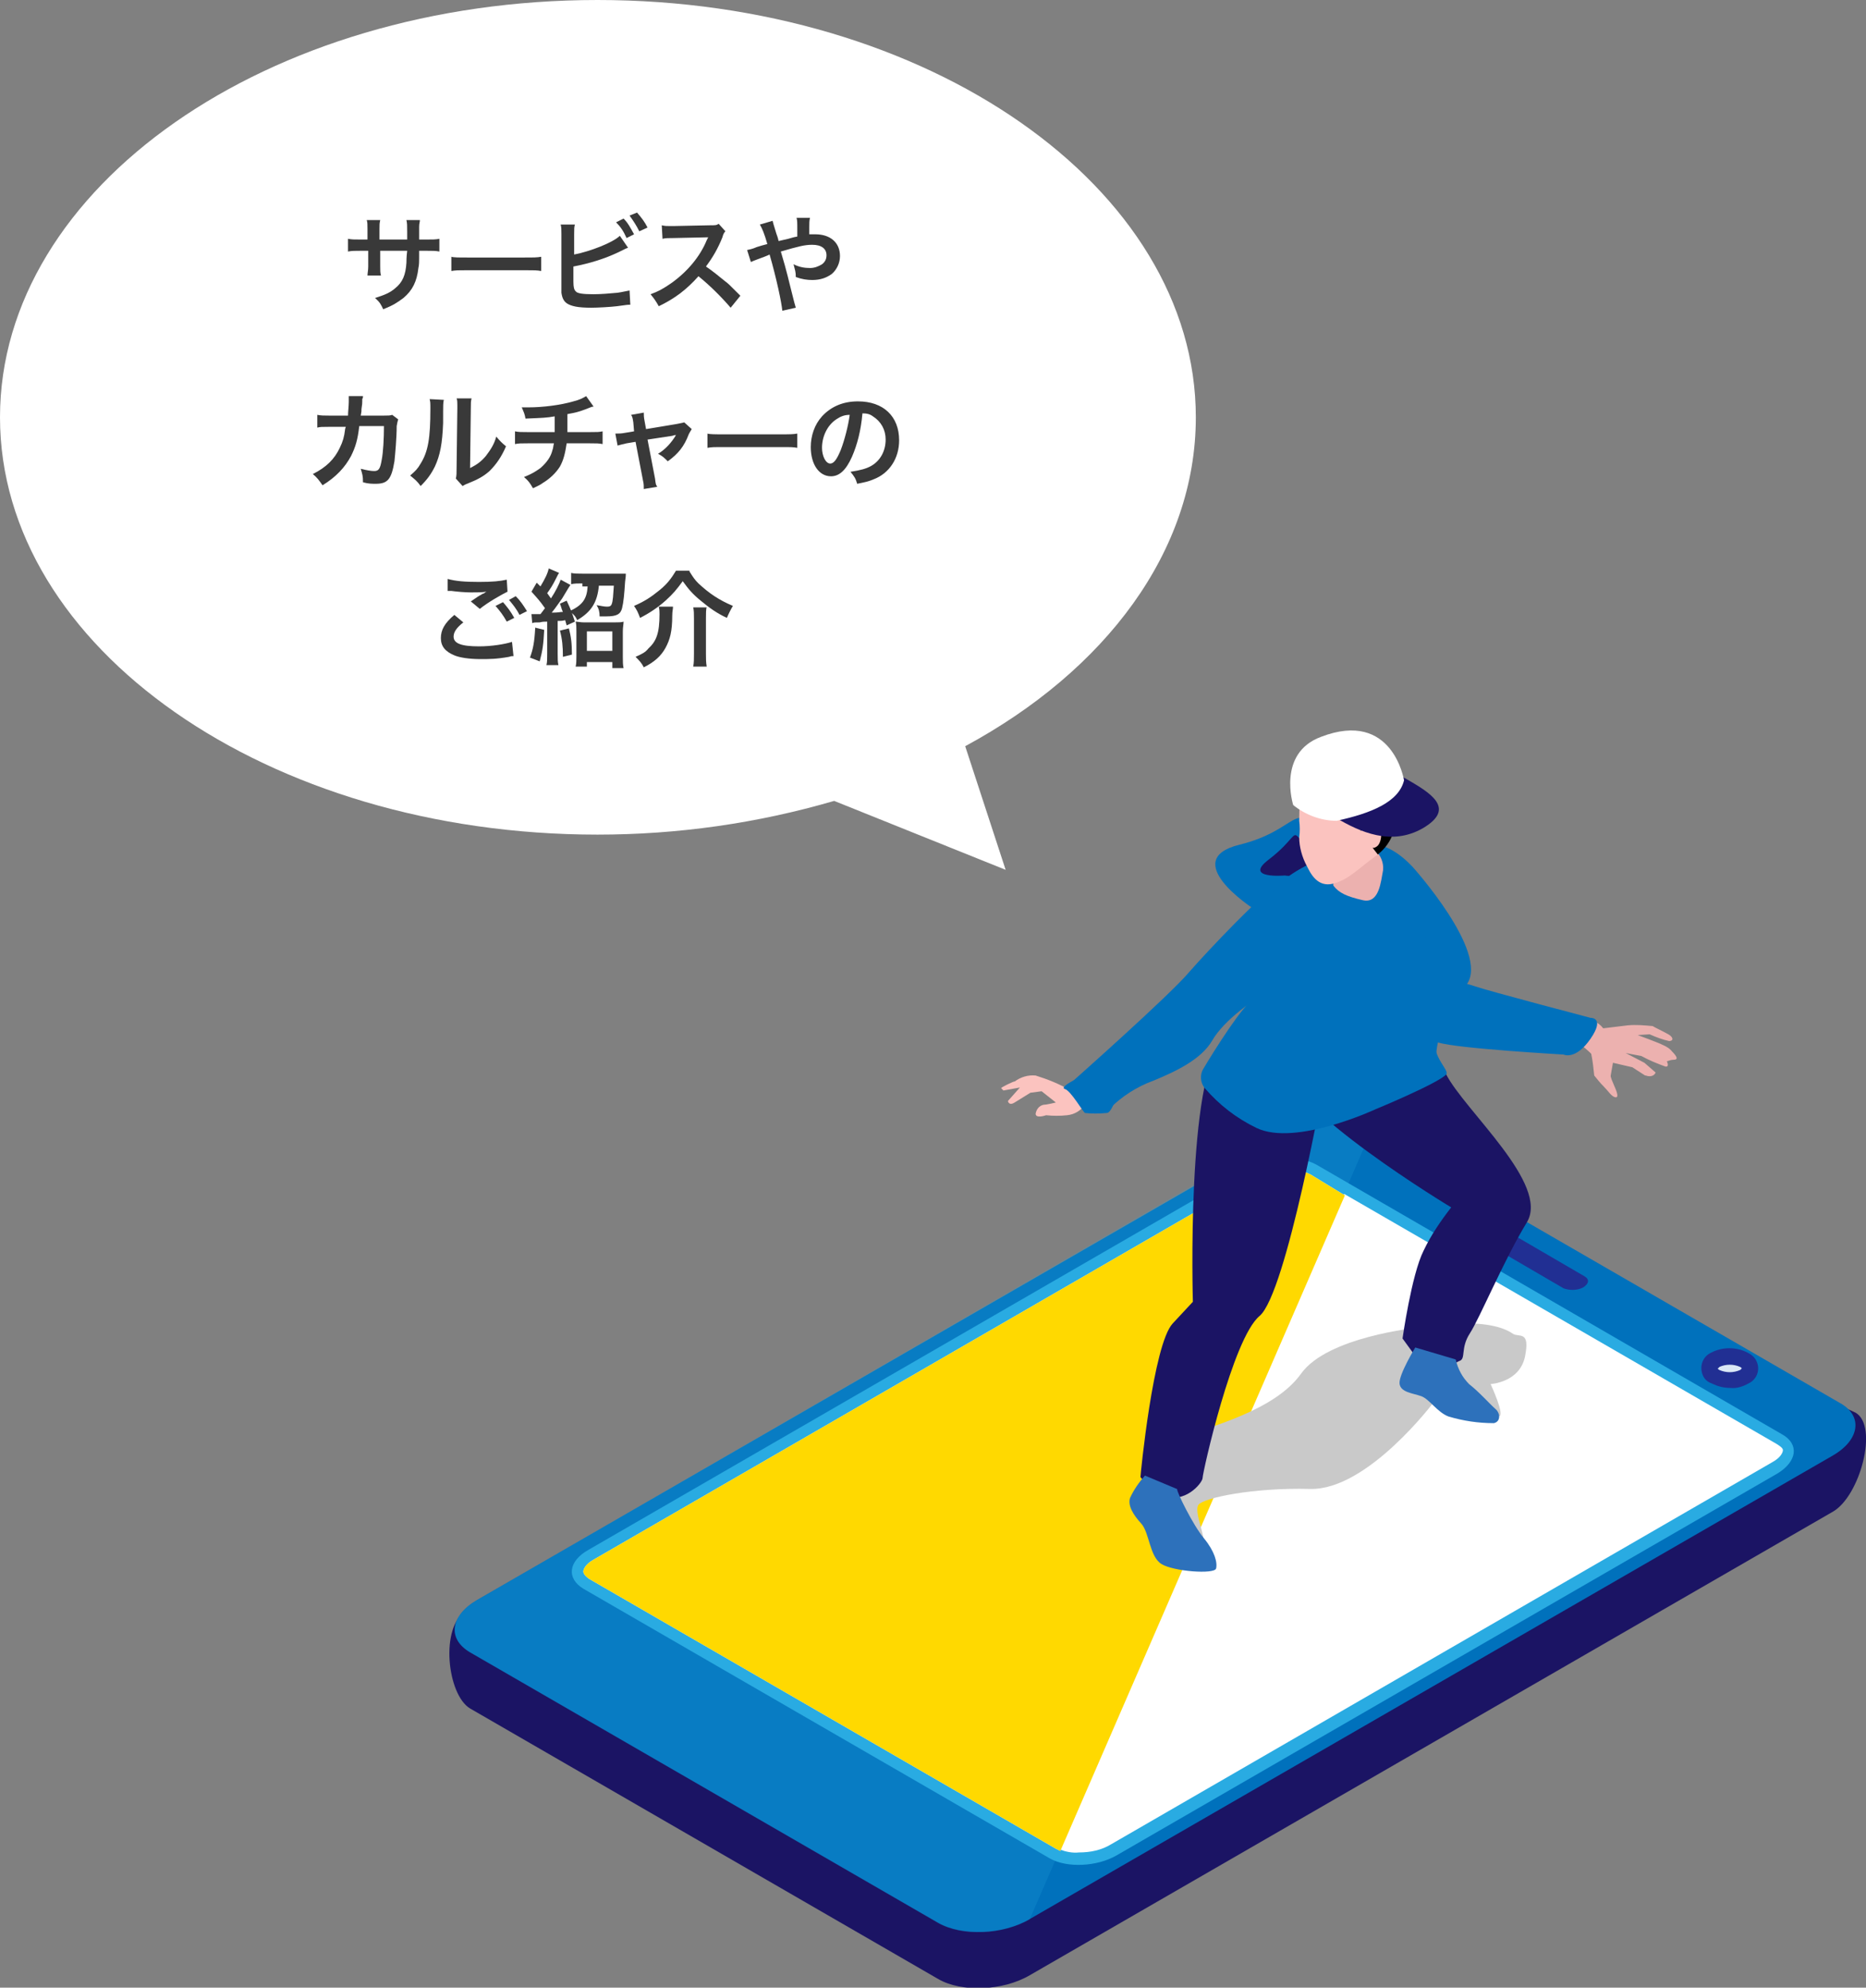 <?xml version="1.0" encoding="UTF-8"?> <svg xmlns="http://www.w3.org/2000/svg" xmlns:xlink="http://www.w3.org/1999/xlink" version="1.1" id="レイヤー_1" x="0px" y="0px" viewBox="0 0 249.2 265.3" style="enable-background:new 0 0 249.2 265.3;" xml:space="preserve"><rect x="0" y="0" width="249.2" height="265.3" fill="#808080" stroke="none"/> <style type="text/css"> .st0{clip-path:url(#SVGID_00000086654867433555213270000017125008238508212660_);} .st1{fill:#FFFFFF;} .st2{enable-background:new ;} .st3{fill:#393939;} .st4{clip-path:url(#SVGID_00000150065847399177142600000006220638345423412864_);} .st5{clip-path:url(#SVGID_00000065059072006329437090000010958245976432090014_);} .st6{fill:#0071BC;} .st7{fill:#1B1464;} .st8{fill:#ECB1AF;} .st9{fill:#29ABE2;} .st10{fill:#212F93;} .st11{fill:#DAE8F6;} .st12{opacity:0.2;} .st13{clip-path:url(#SVGID_00000061442365360191783980000008895441418477036961_);} .st14{fill:#FFD900;} .st15{clip-path:url(#SVGID_00000019664265334834584910000014753357907875460029_);} .st16{fill:#C9C9C9;} .st17{fill:#2D71BB;} .st18{fill:#FBC3BF;} .st19{fill:#F98500;} </style> <g id="グループ_3110" transform="translate(-1391.223 -3507.627)"> <g id="グループ_1551" transform="translate(1391.223 3507.627)"> <g> <defs> <rect id="SVGID_1_" width="159.7" height="116.1"></rect> </defs> <clipPath id="SVGID_00000041981265718040077790000001980860993861240721_"> <use xlink:href="#SVGID_1_" style="overflow:visible;"></use> </clipPath> <g id="グループ_1550" style="clip-path:url(#SVGID_00000041981265718040077790000001980860993861240721_);"> <path id="パス_5333" class="st1" d="M159.7,55.7C159.7,25,123.9,0,79.8,0S0,25,0,55.7s35.7,55.7,79.8,55.7 c10.7,0,21.3-1.5,31.6-4.5l22.9,9.2l-5.4-16.5C147.6,89.5,159.7,73.6,159.7,55.7"></path> </g> </g> </g> <g class="st2"> <path class="st3" d="M1445.6,3539.6l0-0.6v-0.4c0-0.9,0-1.2-0.1-1.6h1.8c0,0.3-0.1,0.4-0.1,0.9c0,0.9,0,0.9,0,1.7h0.9 c1,0,1.3,0,1.8-0.1v1.7c-0.5-0.1-0.9-0.1-1.8-0.1h-0.9c0,1.7,0,1.8-0.1,2.3c-0.2,1.8-0.8,3-2,4c-0.8,0.6-1.4,1-2.7,1.5 c-0.3-0.6-0.4-0.9-1.1-1.5c1.3-0.4,2-0.7,2.7-1.3c1-0.8,1.4-1.8,1.5-3.4c0-0.3,0-0.7,0.1-1.6h-3.6v2.1c0,0.6,0,0.8,0.1,1.2h-1.8 c0-0.3,0.1-0.7,0.1-1.2v-2.1h-0.9c-0.9,0-1.3,0-1.8,0.1v-1.7c0.5,0.1,0.8,0.1,1.8,0.1h0.8v-1.4c0-0.6,0-0.9-0.1-1.2h1.8 c-0.1,0.5-0.1,0.5-0.1,1.2v1.4H1445.6z"></path> <path class="st3" d="M1451.4,3541.9c0.6,0.1,0.9,0.1,2.3,0.1h7.5c1.4,0,1.7,0,2.3-0.1v1.9c-0.6-0.1-0.7-0.1-2.3-0.1h-7.4 c-1.6,0-1.7,0-2.3,0.1V3541.9z"></path> <path class="st3" d="M1467.9,3541.6c2.1-0.4,5.2-1.6,6.1-2.5l1.1,1.6c-0.1,0-0.5,0.2-1.3,0.6c-1.9,0.9-3.9,1.5-6,1.9v1.8 c0,0.1,0,0.1,0,0.2c0,0.8,0.1,1.1,0.3,1.3c0.2,0.3,1,0.4,2.4,0.4c0.9,0,2.2-0.1,3.2-0.2c0.7-0.1,1-0.2,1.6-0.3l0.1,1.9 c-0.3,0-0.4,0-1.8,0.2c-0.8,0.1-2.6,0.2-3.4,0.2c-1.8,0-2.7-0.2-3.3-0.6c-0.4-0.3-0.6-0.7-0.7-1.4c0-0.2,0-0.5,0-1.3l0-6.5 c0-0.7,0-0.9-0.1-1.3h1.9c-0.1,0.3-0.1,0.6-0.1,1.3V3541.6z M1474.5,3536.8c0.6,0.6,0.9,1.2,1.4,2.1l-1,0.5 c-0.4-0.9-0.8-1.5-1.4-2.1L1474.5,3536.8z M1476.6,3538.5c-0.4-0.8-0.8-1.4-1.3-2.1l1-0.4c0.6,0.7,1,1.2,1.4,2L1476.6,3538.5z"></path> <path class="st3" d="M1488.8,3548.7c-1.2-1.4-2.8-3-4.3-4.2c-1.6,1.8-3.2,3-5.3,4c-0.4-0.7-0.6-1-1.1-1.6c1.1-0.4,1.8-0.8,2.8-1.5 c2.1-1.5,3.8-3.5,4.7-5.7l0.2-0.4c-0.2,0-0.2,0-4.6,0.1c-0.7,0-1.1,0-1.5,0.1l-0.1-1.8c0.4,0.1,0.7,0.1,1.2,0.1c0.1,0,0.2,0,0.3,0 l4.9-0.1c0.8,0,0.9,0,1.2-0.2l0.9,1c-0.2,0.2-0.3,0.4-0.4,0.8c-0.6,1.5-1.3,2.7-2.2,3.9c0.9,0.6,1.6,1.2,2.6,2 c0.4,0.3,0.4,0.3,2,1.9L1488.8,3548.7z"></path> <path class="st3" d="M1496.5,3539.5c0.4-0.1,0.6-0.2,1.2-0.3c0-0.3,0-0.3,0-0.8c0-1.2,0-1.3-0.1-1.7h1.8c-0.1,0.4-0.1,0.4-0.1,2.2 c0.3,0,0.5,0,0.8,0c2,0,3.3,1.1,3.3,2.9c0,0.9-0.4,1.8-1.1,2.4c-0.7,0.5-1.5,0.8-2.6,0.8c-0.7,0-1.4-0.1-2.2-0.4 c0-0.7-0.1-0.9-0.3-1.7c0.8,0.4,1.5,0.5,2.2,0.5c0.6,0,1.1-0.2,1.6-0.5c0.4-0.3,0.6-0.7,0.6-1.2c0-0.9-0.7-1.4-1.9-1.4 c-1,0-1.8,0.2-4.2,0.9c0.9,3,0.9,3.3,1.8,6.8c0.1,0.3,0.1,0.4,0.2,0.7l-1.8,0.4c-0.1-1.1-0.8-4.4-1.7-7.5 c-0.2,0.1-0.2,0.1-0.7,0.3c-0.5,0.2-1.4,0.5-1.8,0.7l-0.5-1.6c0.4-0.1,0.6-0.1,1.3-0.4c0.6-0.2,0.7-0.2,1.4-0.4 c-0.4-1.4-0.7-2.1-1-2.6l1.7-0.5c0.1,0.4,0.1,0.4,0.5,1.7c0.1,0.3,0.2,0.5,0.3,1L1496.5,3539.5z"></path> </g> <g class="st2"> <path class="st3" d="M1444.4,3563.6c-0.1,0.3-0.1,0.4-0.2,0.9c0,1.6-0.2,3.7-0.3,4.7c-0.4,2.4-0.9,3-2.5,3c-0.5,0-1,0-1.7-0.2 c0-0.9-0.1-1.1-0.3-1.8c0.8,0.2,1.4,0.3,1.8,0.3c0.6,0,0.8-0.3,1-1.5c0.2-1,0.3-2.9,0.3-4.5l-3.3,0c-0.2,1.8-0.5,2.8-1.1,4 c-0.8,1.5-2,2.8-3.8,3.9c-0.5-0.7-0.7-1-1.3-1.5c1.8-0.9,2.9-2,3.6-3.5c0.4-0.8,0.6-1.5,0.7-2.4c0-0.2,0.1-0.3,0.1-0.4l-2.3,0 c-0.9,0-1.1,0-1.5,0.1l0-1.7c0.5,0.1,0.9,0.1,1.6,0.1l2.5,0c0-0.5,0.1-1.3,0.1-1.8v-0.3c0-0.2,0-0.3,0-0.5l1.9,0 c0,0.2,0,0.2-0.1,0.4c0,0.1,0,0.2,0,0.3c0,0.3,0,0.3-0.1,1c0,0.3,0,0.4-0.1,0.9l3.1,0c0.6,0,0.8,0,1.1-0.1L1444.4,3563.6z"></path> <path class="st3" d="M1450.5,3561c-0.1,0.4-0.1,0.4-0.1,3.1c-0.1,2.7-0.4,4.3-1.1,5.8c-0.5,1-1,1.7-1.9,2.6 c-0.5-0.7-0.8-0.9-1.4-1.4c0.7-0.6,1-0.9,1.4-1.6c1-1.6,1.3-3.4,1.3-7.3c0-0.8,0-0.9-0.1-1.3L1450.5,3561z M1454.2,3560.8 c-0.1,0.4-0.1,0.6-0.1,1.3l-0.1,8c1-0.5,1.5-0.9,2.1-1.6c0.6-0.8,1.1-1.5,1.4-2.6c0.5,0.6,0.7,0.8,1.3,1.3 c-0.6,1.4-1.3,2.4-2.2,3.3c-0.8,0.7-1.5,1.1-3,1.7c-0.3,0.1-0.4,0.2-0.6,0.3l-0.9-1c0.1-0.4,0.1-0.7,0.1-1.5l0.1-7.9v-0.4 c0-0.3,0-0.7-0.1-0.9L1454.2,3560.8z"></path> <path class="st3" d="M1470.5,3561.9c-0.2,0-0.2,0-1.2,0.4c-0.8,0.3-1.2,0.4-2.3,0.6c0,1.9,0,1.9,0,2.4h3c1,0,1.2,0,1.7-0.1v1.7 c-0.5-0.1-0.8-0.1-1.7-0.1h-3.1c-0.2,1.3-0.4,2.2-0.9,3.1c-0.5,0.8-1.3,1.6-2.3,2.2c-0.4,0.3-0.7,0.4-1.3,0.7 c-0.4-0.7-0.6-1-1.2-1.5c1-0.4,1.5-0.7,2.2-1.2c0.8-0.7,1.4-1.5,1.6-2.4c0.1-0.2,0.1-0.5,0.2-0.9h-3.5c-0.9,0-1.2,0-1.7,0.1v-1.7 c0.5,0.1,0.8,0.1,1.7,0.1h3.6c0-0.6,0-1.1,0-2.1c-1.1,0.2-1.6,0.2-3.9,0.3c-0.1-0.6-0.2-0.8-0.5-1.5c0.4,0,0.7,0,0.9,0 c1.9,0,4.3-0.3,6-0.8c0.8-0.2,1.2-0.4,1.7-0.7L1470.5,3561.9z"></path> <path class="st3" d="M1475.8,3564c-0.1-0.6-0.1-0.7-0.3-1l1.7-0.3c0,0.3,0,0.6,0.1,1.1l0.2,1.1l4.2-0.7c0.4-0.1,0.6-0.1,0.9-0.2 l1,0.9c-0.1,0.2-0.2,0.3-0.4,0.7c-0.6,1.6-1.4,2.6-2.8,3.6c-0.5-0.5-0.7-0.7-1.3-1c1-0.6,1.8-1.5,2.4-2.5c-0.2,0-0.2,0-0.5,0.1 l-3.3,0.5l1,5.2c0.1,0.8,0.1,0.8,0.3,1.1l-1.8,0.3c0-0.4,0-0.7-0.1-1.1l-1-5.2l-1.2,0.2c-0.5,0.1-0.8,0.2-1.2,0.3l-0.3-1.6 c0.4,0,0.8,0,1.3-0.1l1.2-0.2L1475.8,3564z"></path> <path class="st3" d="M1485.6,3565.5c0.6,0.1,0.9,0.1,2.3,0.1h7.5c1.4,0,1.7,0,2.3-0.1v1.9c-0.6-0.1-0.7-0.1-2.3-0.1h-7.4 c-1.6,0-1.7,0-2.3,0.1V3565.5z"></path> <path class="st3" d="M1505,3568.6c-0.8,1.8-1.7,2.6-2.8,2.6c-1.6,0-2.7-1.6-2.7-3.9c0-1.5,0.5-3,1.5-4.1c1.2-1.3,2.8-2,4.8-2 c3.4,0,5.5,2,5.5,5.2c0,2.4-1.3,4.4-3.4,5.2c-0.7,0.3-1.2,0.4-2.2,0.6c-0.2-0.7-0.4-1-0.9-1.6c1.3-0.2,2.1-0.4,2.8-0.8 c1.2-0.7,1.9-2,1.9-3.5c0-1.3-0.6-2.4-1.7-3.1c-0.4-0.3-0.8-0.4-1.4-0.4C1506.2,3565.1,1505.7,3567,1505,3568.6z M1502.9,3563.6 c-1.2,0.8-1.9,2.3-1.9,3.8c0,1.1,0.5,2.1,1.1,2.1c0.5,0,0.9-0.6,1.4-1.8c0.5-1.3,1-3.2,1.2-4.7 C1504,3563,1503.5,3563.2,1502.9,3563.6z"></path> </g> <g class="st2"> <path class="st3" d="M1453.1,3590.7c-0.9,0.7-1.3,1.3-1.3,1.9c0,0.9,1,1.3,3.4,1.3c1.7,0,3.5-0.3,4.4-0.6l0.2,1.9 c-0.3,0-0.3,0-0.6,0.1c-1.7,0.3-2.6,0.3-3.8,0.3c-1.5,0-2.8-0.2-3.5-0.5c-1.2-0.5-1.8-1.2-1.8-2.3c0-1.1,0.5-2,1.8-3.1 L1453.1,3590.7z M1451,3584.9c1.1,0.3,2.3,0.4,4.2,0.4c1.8,0,2.8-0.1,3.7-0.3l0.1,1.6c-0.8,0.4-2.6,1.4-3.7,2.3l-1.2-1 c0.9-0.6,1-0.7,1.4-0.9c0.1-0.1,0.2-0.1,0.4-0.2c0.1-0.1,0.1-0.1,0.3-0.2c-0.6,0.1-1.2,0.1-2.1,0.1c-0.7,0-1.9-0.1-2.6-0.2 c-0.2,0-0.3,0-0.3,0c0,0-0.1,0-0.2,0L1451,3584.9z M1458.4,3588c0.6,0.7,1,1.2,1.5,2.1l-1,0.5c-0.5-0.9-0.9-1.4-1.5-2.1 L1458.4,3588z M1460.6,3589.7c-0.4-0.8-0.9-1.4-1.4-2l0.9-0.5c0.6,0.6,1,1.2,1.5,2L1460.6,3589.7z"></path> <path class="st3" d="M1463.9,3591.7c-0.1,1.9-0.2,2.7-0.6,4.2l-1.3-0.5c0.4-1.1,0.6-2,0.7-4L1463.9,3591.7z M1462.2,3589.6 c0.2,0,0.4,0,0.9,0c0.1,0,0.1,0,0.3,0c0.3-0.4,0.4-0.5,0.6-0.8c-0.7-1-1-1.3-1.8-2.2l0.7-1.2c0.2,0.2,0.3,0.3,0.5,0.5 c0.6-1,1-1.8,1.1-2.4l1.4,0.6c-0.1,0.1-0.1,0.1-0.4,0.7c-0.5,1-0.7,1.3-1.2,2c0.2,0.3,0.3,0.4,0.5,0.7c0.6-0.9,1.1-1.9,1.3-2.5 l1.3,0.7c0,0-0.4,0.6-1.1,1.8c-0.3,0.4-0.9,1.3-1.4,1.9c1,0,1.1-0.1,1.5-0.1c-0.2-0.4-0.2-0.6-0.4-1.1l0.9-0.4 c0.6,1.3,0.6,1.3,1.1,2.8l-1.1,0.5c-0.1-0.3-0.1-0.4-0.2-0.7c-0.4,0.1-0.4,0.1-1,0.1v4.4c0,0.7,0,1.1,0.1,1.5h-1.6 c0.1-0.4,0.1-0.8,0.1-1.5v-4.3c-0.4,0-0.6,0-1,0.1c-0.6,0-0.8,0-1,0.1L1462.2,3589.6z M1467.2,3591.5c0.3,1.2,0.4,2,0.4,3.5 l-1.2,0.3c0-1.4-0.1-2.4-0.4-3.5L1467.2,3591.5z M1469,3585.5c-0.6,0-1.1,0-1.5,0.1v-1.5c0.4,0.1,1,0.1,1.6,0.1h4.4 c0.6,0,1,0,1.3,0c0,0.2,0,0.4-0.1,1.1c-0.1,1.6-0.2,2.7-0.4,3.5c-0.2,0.8-0.7,1.1-2.1,1.1c-0.1,0-0.2,0-0.9,0c0-0.6-0.1-1-0.4-1.5 c0.6,0.1,1,0.2,1.4,0.2s0.5-0.1,0.6-0.3c0.2-0.5,0.2-1.2,0.3-2.5h-2c-0.2,2.2-1,3.5-2.9,4.6c-0.2-0.5-0.5-0.8-1-1.2 c1.7-0.8,2.3-1.6,2.4-3.3H1469z M1469.6,3596.6h-1.5c0.1-0.4,0.1-0.9,0.1-1.4v-3.3c0-0.6,0-0.9-0.1-1.3c0.3,0,0.6,0.1,1.1,0.1h4.1 c0.6,0,0.9,0,1.2-0.1c0,0.4-0.1,0.7-0.1,1.3v3.4c0,0.6,0,1.1,0.1,1.5h-1.5v-0.8h-3.4V3596.6z M1469.6,3594.5h3.4v-2.6h-3.4V3594.5 z"></path> <path class="st3" d="M1483.3,3583.9c0.5,0.8,0.7,1.1,1.2,1.6c1.4,1.3,2.7,2.2,4.6,3c-0.3,0.5-0.6,1.1-0.8,1.6 c-1.3-0.6-2.3-1.3-3.5-2.3c-1.1-0.9-1.6-1.5-2.4-2.6c-0.8,1.1-1.3,1.7-2.3,2.6c-1,0.9-2.2,1.7-3.4,2.3c-0.3-0.8-0.4-1-0.8-1.6 c1.4-0.6,2.3-1.2,3.4-2.1c1-0.8,1.6-1.6,2.2-2.6H1483.3z M1481.1,3588.6c0,0.4-0.1,0.6-0.1,1.2c0,2.1-0.3,3.2-0.9,4.3 c-0.6,1.1-1.5,1.9-2.9,2.6c-0.3-0.6-0.6-0.9-1.1-1.4c0.9-0.4,1.3-0.6,1.7-1.1c1.1-1,1.5-2.1,1.5-4.6c0-0.3,0-0.6-0.1-1H1481.1z M1485.6,3588.6c-0.1,0.5-0.1,0.8-0.1,1.6v4.7c0,0.6,0,1.1,0.1,1.7h-1.8c0.1-0.5,0.1-1,0.1-1.7v-4.7c0-0.6,0-1.1-0.1-1.5H1485.6z"></path> </g> <g id="グループ_1386" transform="translate(1451.229 3605.083)"> <g> <defs> <rect id="SVGID_00000165954955844702060610000000845703249134035335_" x="0" y="0" width="189.2" height="167.9"></rect> </defs> <clipPath id="SVGID_00000158016266035311615340000010433465540562439047_"> <use xlink:href="#SVGID_00000165954955844702060610000000845703249134035335_" style="overflow:visible;"></use> </clipPath> <g id="グループ_1385" style="clip-path:url(#SVGID_00000158016266035311615340000010433465540562439047_);"> <g id="グループ_1384" transform="translate(0 -0.001)"> <g> <defs> <rect id="SVGID_00000013165740300020385690000017392089319698034072_" x="0" y="0" width="189.2" height="167.9"></rect> </defs> <clipPath id="SVGID_00000037691090968373052580000018189483871884595108_"> <use xlink:href="#SVGID_00000013165740300020385690000017392089319698034072_" style="overflow:visible;"></use> </clipPath> <g id="グループ_1383" style="clip-path:url(#SVGID_00000037691090968373052580000018189483871884595108_);"> <path id="パス_4672" class="st6" d="M107.2,23.7c0,0-9.8-6.4-1.7-8.4s7.1-6.2,11.4-1.4s6.3,4.2,2.7,6.8 S107.2,23.7,107.2,23.7"></path> <path id="パス_4673" class="st7" d="M111.6,19.4c0,0-5.6,0.5-2.2-2.1s3.2-3.9,4-3s6.5,3.9,2.8,4.6 C112.6,19.7,111.6,19.4,111.6,19.4"></path> <path id="パス_4674" class="st8" d="M120.3,32.4c1.9-0.9,4.1-0.9,6,0c2,1.1,4.2,1.8,6.5,2c1.5,0.1,3.6-0.3,5.9,0.5 s13.3,3.3,14.3,4c0.4,0.2,0.8,0.5,1.1,0.9l3.3-0.4c1.1-0.1,2.2,0,3.3,0.1c0.3,0.2,1.4,0.7,2.1,1.1c0.7,0.4,0.7,0.9,0.1,0.9 c-0.9-0.2-1.7-0.5-2.6-0.9l-1.6,0.1c0,0,3,1.1,3.3,1.3c0.5,0.2,1,0.5,1.3,0.9c0.6,0.6,0.9,1.1,0.2,1.1 c-0.3,0-0.6,0.1-0.9,0.2c0,0,0.4,0.8-0.2,0.7c-1.1-0.4-2.1-0.8-3.2-1.4l-2.1-0.4l2.5,1.3l1.5,1.3c-0.2,0.5-0.8,0.6-1.3,0.4 c0,0,0,0-0.1,0c-0.8-0.5-1.7-1.1-1.7-1.1l-2.6-0.6l-0.3,1.7c0,0-0.1,0.1,0.4,1.2s0.7,1.8,0.2,1.7c-0.5-0.1-0.9-0.8-1.5-1.4 c-0.5-0.5-0.9-1-1.3-1.5c-0.1-1-0.2-1.9-0.4-2.9c-0.5-0.5-1-0.9-1.5-1.3c0,0-0.4-0.7-5-0.7c-4.6,0-8.3-0.3-10-0.8 c-2.1-0.7-4.2-1-6.4-1.1c-2.7-0.1-5.9,1.7-6.7,1.7S117.5,34,120.3,32.4"></path> <path id="パス_4675" class="st6" d="M118.9,36.7c-0.1-0.8-1-4,1.9-5s14.5,1.9,16.2,2.5s15.4,4.2,15.4,4.2s2-0.1,0,2.8 c-2,2.9-3.6,2.1-3.6,2.1s-14.2-0.8-16.7-1.6c-2.5-0.9-8.6,0.8-8.6,0.8C120.9,41.7,119,39.4,118.9,36.7"></path> <path id="パス_4676" class="st7" d="M65.3,166.7L2.8,130.6c-3.1-1.8-4.1-11-0.5-13.1L111,61.6c3.6-2.1,9-2.3,12.2-0.5 l64.6,30c3.1,1.8,0.6,11.1-3,13.2L77.5,166.2C73.9,168.3,68.4,168.5,65.3,166.7"></path> <path id="パス_4677" class="st6" d="M184.8,96.8L77.5,158.7c-3.6,2.1-9,2.3-12.2,0.5L2.8,123.1c-3.1-1.8-2.7-4.9,0.9-7 L111,54.2c3.6-2.1,9-2.3,12.2-0.5l62.5,36.1C188.8,91.5,188.4,94.7,184.8,96.8"></path> <path id="パス_4678" class="st9" d="M18.6,109.4l88.3-51c2.6-1.5,6.6-1.7,8.9-0.4L178,94c2.3,1.3,2,3.6-0.6,5.2l-88.3,51 c-2.6,1.5-6.6,1.7-8.9,0.4l-62.3-36C15.6,113.2,15.9,110.9,18.6,109.4"></path> <path id="パス_4679" class="st10" d="M148.8,74.5l-10.3-6c-0.7-0.4-0.6-1,0.2-1.5c0.8-0.4,1.8-0.5,2.6-0.1l10.3,6 c0.7,0.4,0.6,1-0.2,1.5C150.6,74.8,149.6,74.8,148.8,74.5"></path> <path id="パス_4680" class="st11" d="M173,86.3c-1.2,0.6-2.6,0.6-3.8,0c-1.1-0.6-1.1-1.6,0-2.2c1.2-0.6,2.6-0.6,3.8,0 c0.6,0.2,0.9,0.9,0.7,1.5C173.6,85.9,173.3,86.2,173,86.3"></path> <path id="パス_4681" class="st10" d="M173.5,87.2c1.1-0.5,1.6-1.8,1.1-2.9c-0.2-0.5-0.6-0.9-1.2-1.2 c-1.5-0.8-3.4-0.8-4.9,0c-1.1,0.5-1.6,1.8-1.1,3c0.2,0.5,0.6,0.9,1.2,1.1c0.8,0.4,1.6,0.6,2.5,0.6 C171.9,87.9,172.8,87.6,173.5,87.2 M169.6,85c0.9-0.4,1.9-0.4,2.8,0c0.1,0.1,0.2,0.1,0.2,0.2c-0.1,0.1-0.1,0.1-0.2,0.2 c-0.9,0.4-1.9,0.4-2.8,0c-0.1-0.1-0.2-0.1-0.2-0.2C169.5,85.1,169.6,85.1,169.6,85"></path> <path id="パス_4682" class="st1" d="M177.3,95.3l-57.8-33.4l-38,87.5c0.8,0.3,1.7,0.5,2.6,0.4c1.5,0,3-0.3,4.3-1.1l88.3-51 c1.1-0.6,1.4-1.3,1.4-1.6C178.1,95.8,177.6,95.5,177.3,95.3"></path> <g id="グループ_1379" transform="translate(0.703 52.432)" class="st12"> <g id="グループ_1378"> <g> <defs> <rect id="SVGID_00000006682955916200800220000009908551038876782015_" x="0" y="0" width="122.4" height="108"></rect> </defs> <clipPath id="SVGID_00000127008216866012154930000001329993136791718586_"> <use xlink:href="#SVGID_00000006682955916200800220000009908551038876782015_" style="overflow:visible;"></use> </clipPath> <g id="グループ_1377" style="clip-path:url(#SVGID_00000127008216866012154930000001329993136791718586_);"> <path id="パス_4683" class="st9" d="M18,60.8c-0.3-0.2-0.8-0.5-0.8-1c0-0.4,0.4-1,1.4-1.6l88.3-51 c1.3-0.7,2.8-1.1,4.3-1.1c1.1,0,2.2,0.2,3.1,0.7l4.5,2.6l3.6-8.3c-3.1-1.8-8.6-1.6-12.2,0.5L3,63.7c-3.6,2.1-4,5.2-0.9,7 l62.5,36.1c3.1,1.8,8.6,1.6,12.2-0.5l4-9.2c-0.2-0.1-0.4-0.2-0.6-0.3L18,60.8z"></path> </g> </g> </g> </g> <path id="パス_4684" class="st1" d="M115,59.3c-1-0.5-2.1-0.7-3.1-0.7c-1.5,0-3,0.4-4.3,1.1l-88.3,51 c-1.1,0.6-1.4,1.3-1.4,1.6c0,0.4,0.5,0.8,0.8,1l62.3,36c0.2,0.1,0.4,0.2,0.6,0.3l38-87.5L115,59.3z"></path> <path id="パス_4685" class="st14" d="M115,59.3c-1-0.5-2.1-0.7-3.1-0.7c-1.5,0-3,0.4-4.3,1.1l-88.3,51 c-1.1,0.6-1.4,1.3-1.4,1.6c0,0.4,0.5,0.8,0.8,1l62.3,36c0.2,0.1,0.4,0.2,0.6,0.3l38-87.5L115,59.3z"></path> <path id="パス_4686" class="st6" d="M83.6,48c-0.2-0.3-0.4-0.6-0.4-1c0,0,4-1.7,4.1-1.7c0.4,0.6,0.7,1.2,1,1.8v3.4"></path> <g id="グループ_1382" transform="translate(93.06 79.181)"> <g id="グループ_1381"> <g> <defs> <rect id="SVGID_00000152980956658021414310000002515335473568524685_" x="0" y="0" width="50.8" height="31.2"></rect> </defs> <clipPath id="SVGID_00000044879879175018859480000009985812094677925035_"> <use xlink:href="#SVGID_00000152980956658021414310000002515335473568524685_" style="overflow:visible;"></use> </clipPath> <g id="グループ_1380" style="clip-path:url(#SVGID_00000044879879175018859480000009985812094677925035_);"> <path id="パス_4687" class="st16" d="M49,1.4c0.8,0.5,2.3-0.5,1.6,3S46,8.1,46,8.1s2,4.3,1.1,4.3s-8.6-2-8.6-2 s-8.9,11.9-16.6,11.7S7.7,23.3,7,24.2s1,4.2,0.7,5.6c-0.3,1.3-1.2,1.4-1.2,1.4s-6.1-4.7-6.1-5.6s-2.3-8.1,3.1-10 s13.7-4,17.2-8.9s15.4-6.1,15.4-6.1S45.3-1.2,49,1.4"></path> </g> </g> </g> </g> <path id="パス_4688" class="st6" d="M128.6,18.2c0,0,10.3,11.4,7.3,15.7c-7,10.4-2.9,12.1-2.9,12.1s-5.7,2.5-10.4,1.3 s-10.4-5.8-10.4-5.8l-0.4-8.4C111.9,33.1,117.4,6.5,128.6,18.2"></path> <path id="パス_4689" class="st7" d="M122.7,38.2c0,0,7.9,2.9,10.4,7.7c2.5,4.9,13.9,14.7,10.8,19.8s-6.3,12.8-7.6,14.8 s-0.5,3.4-1.4,3.7s-3.3,2.9-5.2,0.3c-1.9-2.6-2.4-3.3-2.4-3.3s1.2-8.5,2.8-11.7c1-2.1,2.3-4,3.7-5.8c0,0-22-13.2-22.7-19.5 S121.5,37.6,122.7,38.2"></path> <path id="パス_4690" class="st7" d="M116.9,46.5c0,0-5.1,28.7-8.7,31.7s-7.6,20.9-7.6,21.6s-2.5,3.6-5.2,2.3 c-1.2-0.5-2.3-1.4-3.1-2.4c0-0.3,1.7-17.7,4.3-20.5l2.7-2.9c0,0-0.9-30.2,4-34.8l4.9-4.6L116.9,46.5z"></path> <path id="パス_4691" class="st17" d="M97.2,101.3c-0.1,0.3,2.1,4.8,3.6,6.6c1.4,1.7,1.8,3.2,1.6,4s-5.7,0.4-7.3-0.6 s-1.6-4.2-2.7-5.4c-1.1-1.2-1.8-2.4-1.5-3.4c0.5-1.1,1.2-2.1,2-3L97.2,101.3z"></path> <path id="パス_4692" class="st17" d="M134.4,84c0.3,1.3,0.9,2.4,1.8,3.3c1.3,1,2.8,2.7,3.5,3.3c0.7,0.6,0.7,1.7-0.2,1.9 c-2.1,0-4.1-0.3-6.1-0.9c-1.5-0.6-2.5-2.3-3.6-2.7s-2.8-0.5-2.9-1.7s2.1-4.8,2.1-4.8L134.4,84z"></path> <path id="パス_4693" class="st6" d="M123.3,16.8c1.2,0.1,2.3,0.8,3,1.8c1.5,2.3,2.8,4.8,3.8,7.4c1,3.4,0.6,18.1-1.6,19.3 c-2.2,1.2-6.2-1.4-19.3,2.3c-2.9,0.8,1.8-14.3,1.8-14.3c0.7-0.7,0.9-1.8,0.7-2.7c-0.4-1.8-3.6-3-2-7.2 C112.4,16.5,119.8,16.4,123.3,16.8"></path> <path id="パス_4694" class="st18" d="M73.7,47.8c0.1,0.1,0.2,0.2,0.3,0.3l2.2-0.4l-1.6,1.8c0,0,0.1,0.7,0.9,0.2 s2.1-1.3,2.1-1.3l1.5-0.2l1.9,1.5c0,0-1.2,0.3-1.6,0.3c-0.6,0.1-1,0.6-1.1,1.2c0,0.7,1.4,0.2,1.4,0.2c0.9,0.1,1.9,0.1,2.8,0 c1-0.1,1.8-0.6,2.4-1.4c0,0,0.8-1.1,0.9-1.2c0.8-0.5,1.6-0.9,2.5-1.2c1.5-0.8,3.1-1.5,4.7-2.2c3.3-1.2,7.7-6,9.3-8.3 s7.1-5.4,9-7.3c1.9-2,1-7.8-1.6-7s-4.7,4.1-5.8,6s-6.8,7.5-8.1,8.1s-3.6,2.6-5.9,4.6c-0.1,0.1-0.3,0.2-0.4,0.3 c-2.5,2-6.7,6.2-6.7,6.2c-1.4-0.8-2.9-1.4-4.5-1.9c-1-0.1-2,0.2-2.8,0.8C75.5,46.8,73.6,47.7,73.7,47.8"></path> <path id="パス_4695" class="st8" d="M123.6,16c0.8,0.7,1.2,1.7,1.1,2.7c-0.3,1.5-0.5,4.5-2.7,4s-3.2-1-3.9-1.9 S123.6,16,123.6,16"></path> <path id="パス_4696" class="st19" d="M111.6,39.4c0.1,0,0.2,0,0.2,0H111.6z"></path> <path id="パス_4697" class="st6" d="M100.7,45.2c-0.5,0.8-0.4,1.9,0.2,2.6c1.9,2.2,4.2,4,6.9,5.3 c5.2,2.5,15.9-2.5,15.9-2.5s8-3.3,9.4-4.6c0.7-0.6-2.6-2.8-1.1-5.8c1.6-3.3-11.8-8.8-13.9-13.2c-1-2.2-1.3-4.7-1-7.1l-2-2 c-0.4,0.1-0.8,0.3-1.2,0.5c-2.2,1.1-4,2.8-5.2,5c-2.7,4.5,0,3.1,0.6,5.2s-0.6,6.3-2,7.4C106,36.7,102.3,42.5,100.7,45.2"></path> <path id="パス_4698" class="st18" d="M113.9,7.1c-0.3,1.6-0.4,3.3-0.4,5c0.1,0.7,0.1,1.5,0,2.2c0,1.3,0.4,2.7,1,3.8 c0.5,1,1.4,2.9,3.5,2.4s3.6-2.2,5.6-3.6s1.2-2.6,2.2-4.8L113.9,7.1z"></path> <path id="パス_4699" class="st6" d="M113,24.8c0,0,0.7,8.1-2.4,9.5s-7.2,4.5-8.7,7.1s-5,4.2-7.9,5.4 c-2.2,0.8-4.2,2.1-5.8,3.7c-0.5-1.1-1.2-2.1-2.1-2.9c-0.7-0.8-2-1.1-3-0.6c0,0,13.1-11.6,15.7-14.7 c2.7-3.1,10.1-10.8,10.8-10.7S112.3,21.6,113,24.8"></path> <path id="パス_4700" d="M113.7,8.5c1.4,0.7,2.9,1.2,4.4,1.5c1.9,0.3,2.7-0.2,3.2,0.3s0.5,2.9,0.4,3.2s0.4-1.1,1.2-1.6 s1.3,0,1.5,1.2s-0.1,2.1-0.5,2.4s-0.6,0.2-0.6,0.2l0.7,0.9c1-0.8,1.7-1.8,2.1-3c0.6-1.9,3.2-6.6-0.7-9.7s-11.1,1.4-11.9,2 S113.7,8.5,113.7,8.5"></path> <path id="パス_4701" class="st6" d="M84.9,51.1c-0.2,0-1.9-3-2.7-3.2c-0.9-0.3,2.5-1.8,2.5-1.8l4.3,3.1 c0,0-0.6,1.9-1.2,1.9C86.7,51.2,85.8,51.2,84.9,51.1"></path> <path id="パス_4702" class="st7" d="M123.8,9.6c-1.7,1-3.6,1.7-5.6,2c0.1,0,0.1,0.1,0.2,0.1c3.2,1.9,7.4,3.8,11.6,1.4 c4.6-2.7,0.9-4.8-2.4-6.7c-0.1,0-0.1-0.1-0.2-0.1C126.5,7.7,125.3,8.8,123.8,9.6"></path> <path id="パス_4703" class="st1" d="M118.5,12.1c-2.1,0-4.2-0.8-5.8-2.1c0,0-2.2-6.9,3.7-9.1c9.6-3.7,11.1,5.8,11.1,5.8 C126.8,9.6,123.1,11.1,118.5,12.1"></path> </g> </g> </g> </g> </g> </g> </g> </svg> 